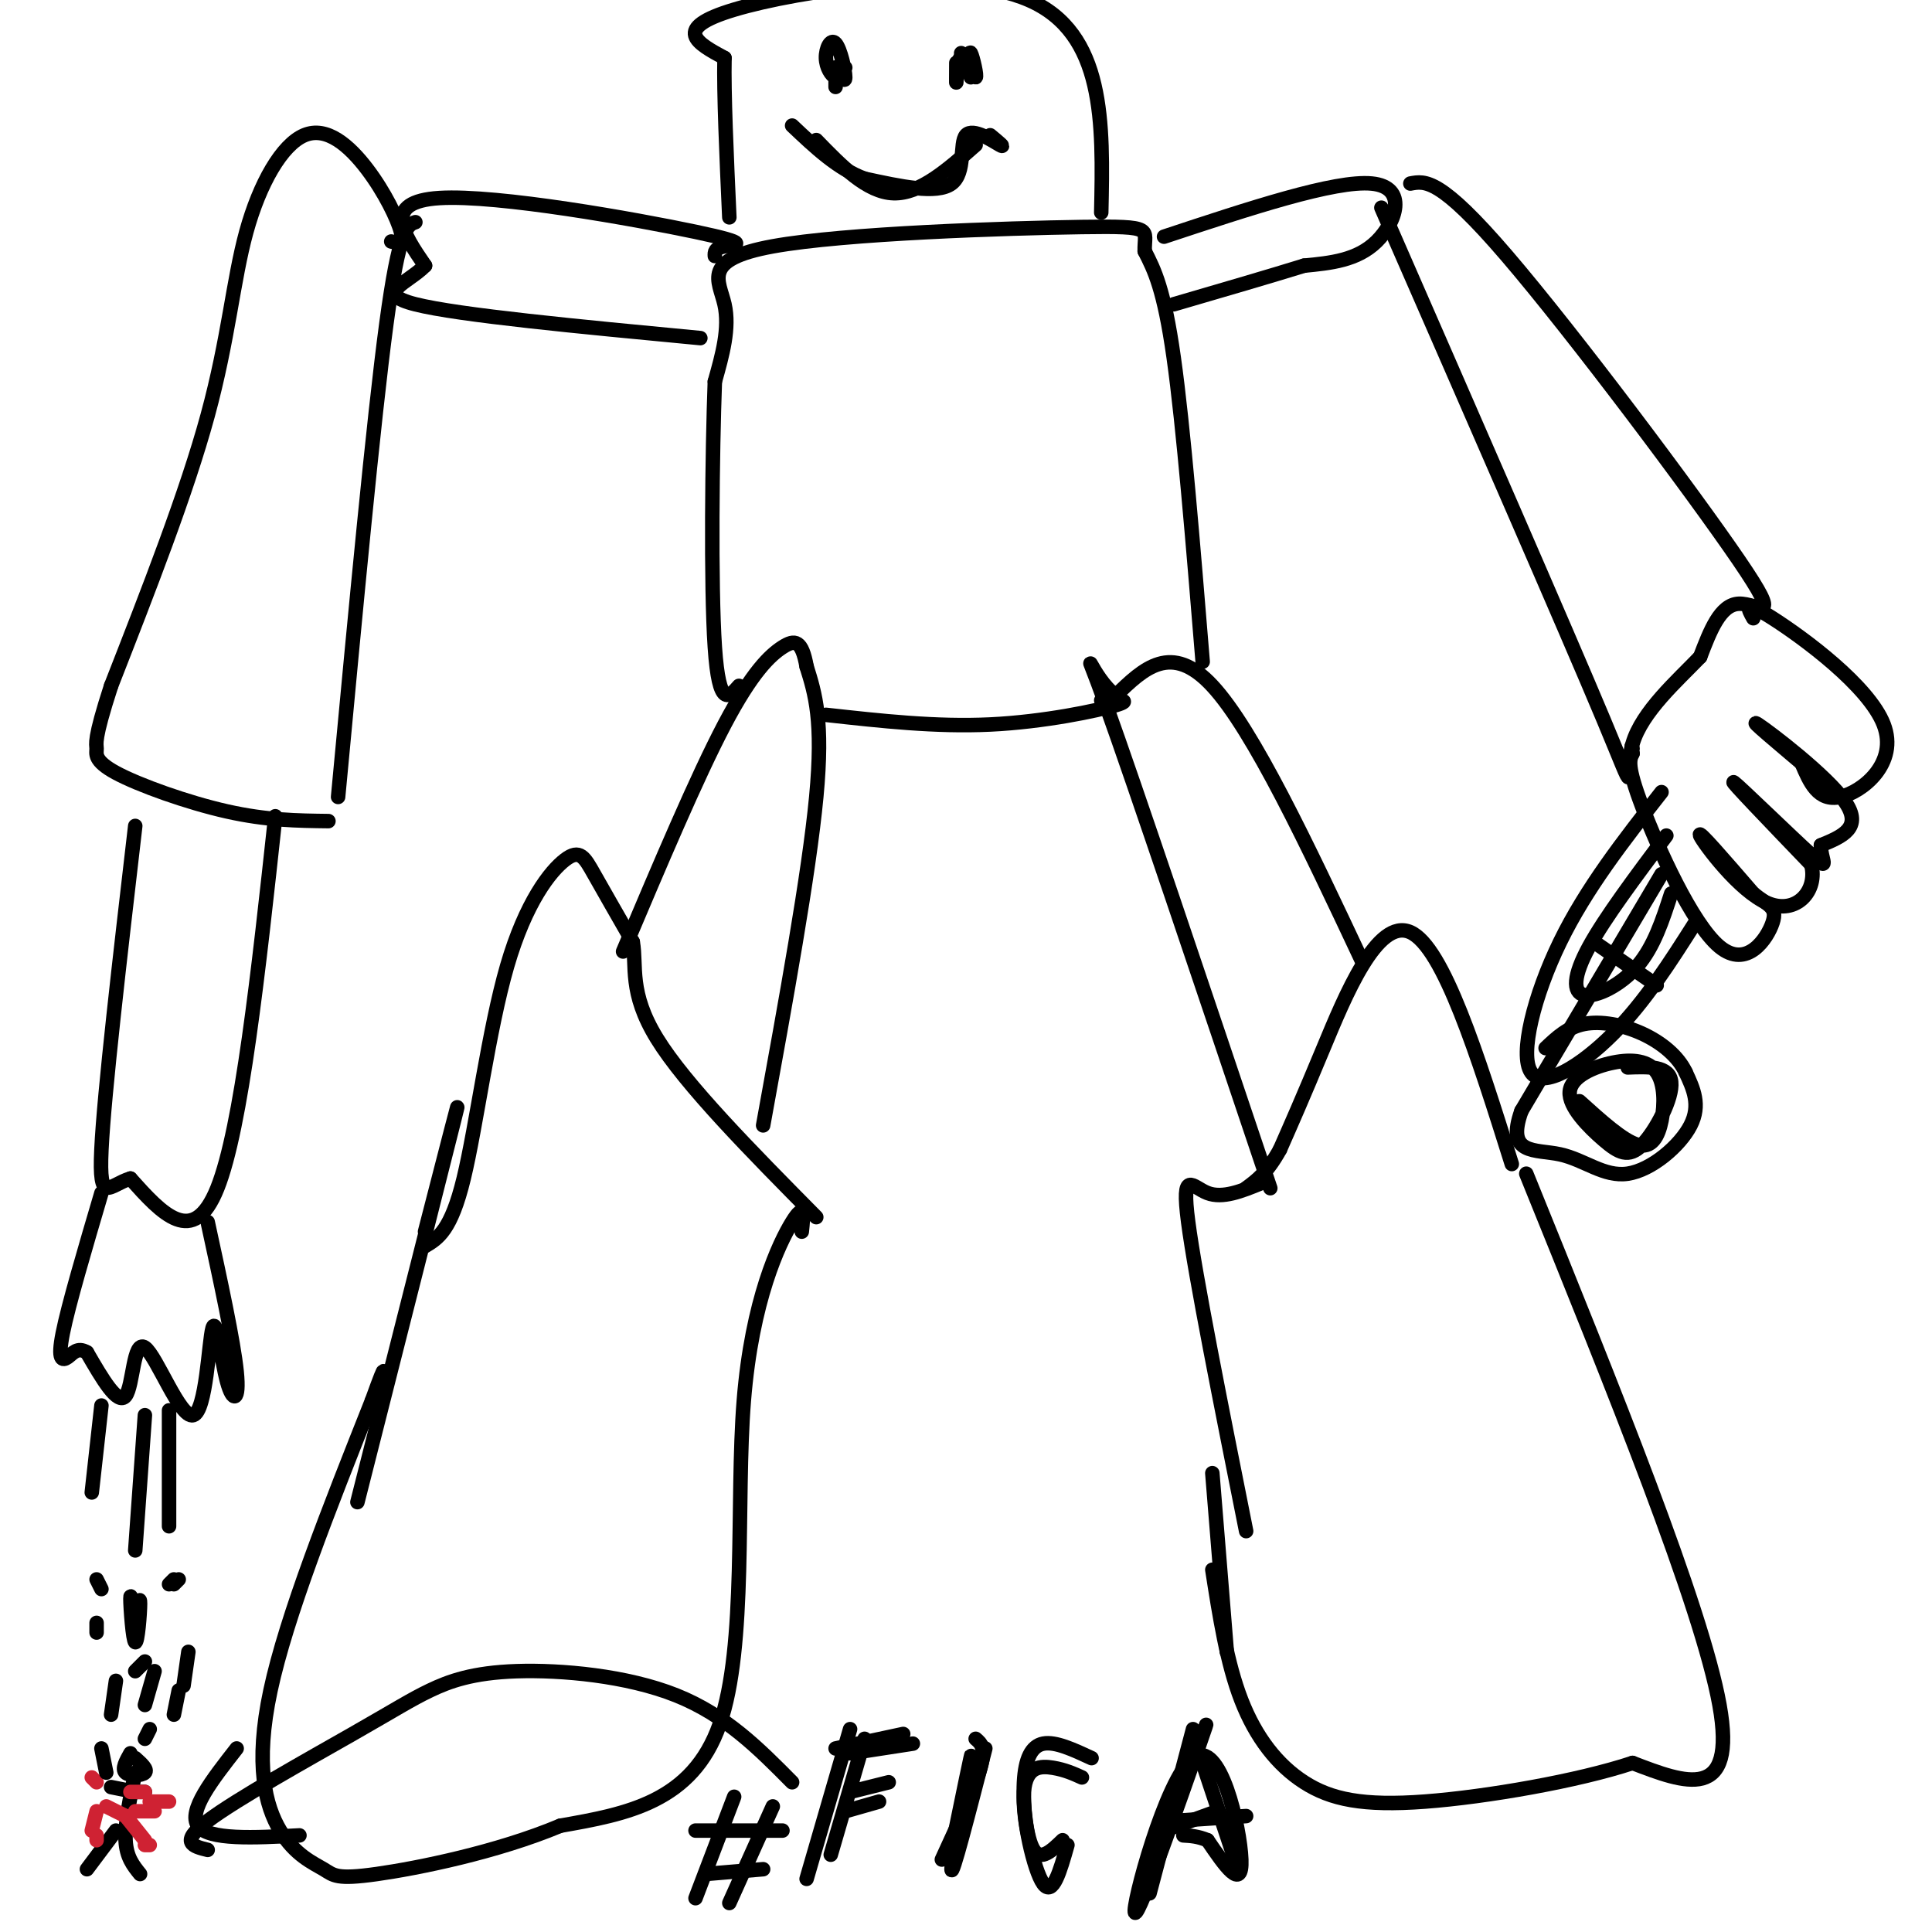 <svg viewBox='0 0 400 400' version='1.1' xmlns='http://www.w3.org/2000/svg' xmlns:xlink='http://www.w3.org/1999/xlink'><g fill='none' stroke='#000000' stroke-width='3' stroke-linecap='round' stroke-linejoin='round'><path d='M313,241c-7.067,-22.467 -14.133,-44.933 -21,-48c-6.867,-3.067 -13.533,13.267 -18,24c-4.467,10.733 -6.733,15.867 -9,21'/><path d='M265,238c-2.667,4.833 -4.833,6.417 -7,8'/><path d='M261,245c-3.933,1.600 -7.867,3.200 -11,2c-3.133,-1.200 -5.467,-5.200 -4,6c1.467,11.200 6.733,37.600 12,64'/><path d='M316,243c18.167,44.833 36.333,89.667 40,110c3.667,20.333 -7.167,16.167 -18,12'/><path d='M338,365c-11.196,3.726 -30.187,7.040 -43,8c-12.813,0.960 -19.450,-0.434 -25,-4c-5.550,-3.566 -10.014,-9.305 -13,-17c-2.986,-7.695 -4.493,-17.348 -6,-27'/><path d='M254,342c0.000,0.000 -3.000,-37.000 -3,-37'/><path d='M166,255c0.333,-3.161 0.667,-6.321 -2,-2c-2.667,4.321 -8.333,16.125 -10,37c-1.667,20.875 0.667,50.821 -5,67c-5.667,16.179 -19.333,18.589 -33,21'/><path d='M116,378c-13.164,5.517 -29.574,8.810 -38,10c-8.426,1.190 -8.867,0.278 -11,-1c-2.133,-1.278 -5.959,-2.921 -9,-8c-3.041,-5.079 -5.297,-13.594 -2,-29c3.297,-15.406 12.149,-37.703 21,-60'/><path d='M77,290c3.667,-10.167 2.333,-5.583 1,-1'/><path d='M74,311c8.833,-34.833 17.667,-69.667 20,-79c2.333,-9.333 -1.833,6.833 -6,23'/><path d='M88,258c2.691,-1.603 5.381,-3.206 8,-14c2.619,-10.794 5.166,-30.780 9,-44c3.834,-13.220 8.955,-19.675 12,-22c3.045,-2.325 4.013,-0.522 6,3c1.987,3.522 4.994,8.761 8,14'/><path d='M131,195c0.889,4.978 -0.889,10.422 5,20c5.889,9.578 19.444,23.289 33,37'/><path d='M282,199c-11.250,-23.917 -22.500,-47.833 -31,-57c-8.500,-9.167 -14.250,-3.583 -20,2'/><path d='M231,144c-5.067,-3.689 -7.733,-13.911 -2,2c5.733,15.911 19.867,57.956 34,100'/><path d='M158,233c4.750,-26.083 9.500,-52.167 11,-68c1.500,-15.833 -0.250,-21.417 -2,-27'/><path d='M167,138c-0.976,-5.476 -2.417,-5.667 -5,-4c-2.583,1.667 -6.310,5.190 -12,16c-5.690,10.810 -13.345,28.905 -21,47'/><path d='M249,137c-2.000,-24.417 -4.000,-48.833 -6,-63c-2.000,-14.167 -4.000,-18.083 -6,-22'/><path d='M237,52c-0.147,-4.638 2.486,-5.233 -13,-5c-15.486,0.233 -49.093,1.293 -64,4c-14.907,2.707 -11.116,7.059 -10,12c1.116,4.941 -0.442,10.470 -2,16'/><path d='M148,79c-0.533,14.356 -0.867,42.244 0,55c0.867,12.756 2.933,10.378 5,8'/><path d='M228,145c3.400,-0.067 6.800,-0.133 3,1c-3.800,1.133 -14.800,3.467 -26,4c-11.200,0.533 -22.600,-0.733 -34,-2'/><path d='M241,49c17.711,-5.867 35.422,-11.733 43,-11c7.578,0.733 5.022,8.067 1,12c-4.022,3.933 -9.511,4.467 -15,5'/><path d='M270,55c-7.000,2.167 -17.000,5.083 -27,8'/><path d='M292,38c3.071,-0.583 6.143,-1.167 20,15c13.857,16.167 38.500,49.083 48,63c9.500,13.917 3.857,8.833 0,9c-3.857,0.167 -5.929,5.583 -8,11'/><path d='M352,136c-4.595,4.810 -12.083,11.333 -14,18c-1.917,6.667 1.738,13.476 -6,-5c-7.738,-18.476 -26.869,-62.238 -46,-106'/><path d='M148,53c-0.036,-0.798 -0.071,-1.595 2,-2c2.071,-0.405 6.250,-0.417 -6,-3c-12.250,-2.583 -40.929,-7.738 -53,-7c-12.071,0.738 -7.536,7.369 -3,14'/><path d='M88,55c-3.533,3.644 -10.867,5.756 -2,8c8.867,2.244 33.933,4.622 59,7'/><path d='M86,46c-1.667,0.583 -3.333,1.167 -6,21c-2.667,19.833 -6.333,58.917 -10,98'/><path d='M81,50c1.332,0.309 2.665,0.619 2,-2c-0.665,-2.619 -3.327,-8.166 -7,-13c-3.673,-4.834 -8.356,-8.956 -13,-7c-4.644,1.956 -9.250,9.988 -12,20c-2.750,10.012 -3.643,22.003 -8,38c-4.357,15.997 -12.179,35.998 -20,56'/><path d='M23,142c-3.716,11.426 -3.006,11.990 -3,13c0.006,1.010 -0.691,2.464 4,5c4.691,2.536 14.769,6.153 23,8c8.231,1.847 14.616,1.923 21,2'/><path d='M57,169c-3.500,32.250 -7.000,64.500 -12,77c-5.000,12.500 -11.500,5.250 -18,-2'/><path d='M27,244c-4.444,1.333 -6.556,5.667 -6,-6c0.556,-11.667 3.778,-39.333 7,-67'/><path d='M43,253c2.683,12.358 5.367,24.717 6,31c0.633,6.283 -0.784,6.492 -2,2c-1.216,-4.492 -2.229,-13.684 -3,-11c-0.771,2.684 -1.299,17.245 -4,18c-2.701,0.755 -7.573,-12.297 -10,-14c-2.427,-1.703 -2.408,7.942 -4,10c-1.592,2.058 -4.796,-3.471 -8,-9'/><path d='M18,280c-1.988,-1.214 -2.958,0.250 -4,1c-1.042,0.750 -2.155,0.786 -1,-5c1.155,-5.786 4.577,-17.393 8,-29'/><path d='M30,293c0.000,0.000 -2.000,28.000 -2,28'/><path d='M28,335c0.500,-2.470 1.000,-4.940 1,-3c0.000,1.940 -0.500,8.292 -1,8c-0.500,-0.292 -1.000,-7.226 -1,-9c-0.000,-1.774 0.500,1.613 1,5'/><path d='M35,292c0.000,0.000 0.000,24.000 0,24'/><path d='M37,327c0.000,0.000 -1.000,1.000 -1,1'/><path d='M21,291c0.000,0.000 -2.000,18.000 -2,18'/><path d='M21,329c0.000,0.000 -1.000,-2.000 -1,-2'/><path d='M28,367c-1.083,5.250 -2.167,10.500 -2,14c0.167,3.500 1.583,5.250 3,7'/><path d='M24,379c0.000,0.000 -6.000,8.000 -6,8'/><path d='M28,371c0.000,0.000 2.000,0.000 2,0'/><path d='M28,371c0.000,0.000 -5.000,-1.000 -5,-1'/><path d='M28,364c1.311,1.178 2.622,2.356 2,3c-0.622,0.644 -3.178,0.756 -4,0c-0.822,-0.756 0.089,-2.378 1,-4'/></g>
<g fill='none' stroke='#cf2233' stroke-width='3' stroke-linecap='round' stroke-linejoin='round'><path d='M28,375c0.000,0.000 4.000,0.000 4,0'/><path d='M26,376c0.000,0.000 4.000,5.000 4,5'/><path d='M30,382c0.000,0.000 1.000,0.000 1,0'/><path d='M26,376c0.000,0.000 -4.000,-2.000 -4,-2'/><path d='M20,375c0.000,0.000 -1.000,4.000 -1,4'/><path d='M20,380c0.000,0.000 0.000,1.000 0,1'/><path d='M31,373c0.000,0.000 4.000,0.000 4,0'/><path d='M30,371c0.000,0.000 -3.000,0.000 -3,0'/><path d='M19,368c0.000,0.000 1.000,1.000 1,1'/></g>
<g fill='none' stroke='#000000' stroke-width='3' stroke-linecap='round' stroke-linejoin='round'><path d='M30,344c0.000,0.000 -2.000,2.000 -2,2'/><path d='M24,348c0.000,0.000 -1.000,7.000 -1,7'/><path d='M20,336c0.000,0.000 0.000,2.000 0,2'/><path d='M21,362c0.000,0.000 1.000,5.000 1,5'/><path d='M39,342c0.000,0.000 -1.000,7.000 -1,7'/><path d='M37,350c0.000,0.000 -1.000,5.000 -1,5'/><path d='M31,358c0.000,0.000 -1.000,2.000 -1,2'/><path d='M32,346c0.000,0.000 -2.000,7.000 -2,7'/><path d='M36,327c0.000,0.000 -1.000,1.000 -1,1'/><path d='M228,44c0.400,-18.578 0.800,-37.156 -15,-44c-15.800,-6.844 -47.800,-1.956 -61,2c-13.200,3.956 -7.600,6.978 -2,10'/><path d='M150,12c-0.167,7.167 0.417,20.083 1,33'/><path d='M202,30c-5.750,5.083 -11.500,10.167 -17,10c-5.500,-0.167 -10.750,-5.583 -16,-11'/><path d='M199,11c0.000,0.000 1.000,1.000 1,1'/><path d='M173,18c0.000,0.000 0.000,-4.000 0,-4'/><path d='M175,14c-0.577,1.148 -1.155,2.297 -2,2c-0.845,-0.297 -1.959,-2.038 -2,-4c-0.041,-1.962 0.989,-4.144 2,-3c1.011,1.144 2.003,5.612 2,7c-0.003,1.388 -1.002,-0.306 -2,-2'/><path d='M198,13c-0.014,2.426 -0.029,4.852 0,4c0.029,-0.852 0.100,-4.981 1,-5c0.900,-0.019 2.627,4.072 3,4c0.373,-0.072 -0.608,-4.306 -1,-5c-0.392,-0.694 -0.196,2.153 0,5'/><path d='M205,28c1.655,1.375 3.310,2.750 2,2c-1.310,-0.750 -5.583,-3.625 -7,-2c-1.417,1.625 0.024,7.750 -3,10c-3.024,2.250 -10.512,0.625 -18,-1'/><path d='M179,37c-5.500,-2.000 -10.250,-6.500 -15,-11'/><path d='M43,383c-2.998,-0.735 -5.996,-1.470 0,-6c5.996,-4.530 20.985,-12.855 30,-18c9.015,-5.145 12.056,-7.111 16,-9c3.944,-1.889 8.793,-3.701 18,-4c9.207,-0.299 22.774,0.915 33,5c10.226,4.085 17.113,11.043 24,18'/><path d='M62,380c-9.417,0.500 -18.833,1.000 -21,-2c-2.167,-3.000 2.917,-9.500 8,-16'/><path d='M176,358c0.000,0.000 -9.000,31.000 -9,31'/><path d='M187,359c0.000,0.000 -14.000,3.000 -14,3'/><path d='M184,369c0.000,0.000 -8.000,2.000 -8,2'/><path d='M202,360c1.083,0.917 2.167,1.833 1,6c-1.167,4.167 -4.583,11.583 -8,19'/><path d='M226,364c-3.750,-1.744 -7.500,-3.488 -10,-3c-2.500,0.488 -3.750,3.208 -4,8c-0.250,4.792 0.500,11.655 2,14c1.500,2.345 3.750,0.173 6,-2'/><path d='M247,358c0.000,0.000 -9.000,34.000 -9,34'/><path d='M247,359c0.000,0.000 9.000,27.000 9,27'/><path d='M258,376c0.000,0.000 -15.000,1.000 -15,1'/><path d='M363,128c-1.131,-2.000 -2.262,-4.000 4,0c6.262,4.000 19.917,14.000 23,22c3.083,8.000 -4.405,14.000 -9,15c-4.595,1.000 -6.298,-3.000 -8,-7'/><path d='M373,158c-4.405,-3.738 -11.417,-9.583 -9,-8c2.417,1.583 14.262,10.595 18,16c3.738,5.405 -0.631,7.202 -5,9'/><path d='M377,175c-0.083,2.940 2.208,5.792 -2,2c-4.208,-3.792 -14.917,-14.226 -16,-15c-1.083,-0.774 7.458,8.113 16,17'/><path d='M375,179c1.405,5.417 -3.083,10.458 -9,8c-5.917,-2.458 -13.262,-12.417 -14,-14c-0.738,-1.583 5.131,5.208 11,12'/><path d='M363,185c3.026,2.485 5.089,2.697 4,6c-1.089,3.303 -5.332,9.697 -11,5c-5.668,-4.697 -12.762,-20.485 -16,-29c-3.238,-8.515 -2.619,-9.758 -2,-11'/><path d='M338,156c-0.333,-2.000 -0.167,-1.500 0,-1'/><path d='M351,191c-5.208,8.196 -10.417,16.393 -17,23c-6.583,6.607 -14.542,11.625 -17,8c-2.458,-3.625 0.583,-15.893 6,-27c5.417,-11.107 13.208,-21.054 21,-31'/><path d='M346,185c-1.780,5.500 -3.560,11.000 -7,15c-3.440,4.000 -8.542,6.500 -11,6c-2.458,-0.500 -2.274,-4.000 1,-10c3.274,-6.000 9.637,-14.500 16,-23'/><path d='M330,195c0.000,0.000 13.000,9.000 13,9'/><path d='M344,181c0.000,0.000 -29.000,49.000 -29,49'/><path d='M315,230c-3.313,9.252 2.906,7.882 8,9c5.094,1.118 9.064,4.724 14,4c4.936,-0.724 10.839,-5.778 13,-10c2.161,-4.222 0.581,-7.611 -1,-11'/><path d='M349,222c-1.571,-3.333 -5.000,-6.167 -9,-8c-4.000,-1.833 -8.571,-2.667 -12,-2c-3.429,0.667 -5.714,2.833 -8,5'/><path d='M337,221c4.312,-0.166 8.624,-0.333 9,3c0.376,3.333 -3.185,10.164 -6,13c-2.815,2.836 -4.885,1.677 -8,-1c-3.115,-2.677 -7.275,-6.871 -7,-10c0.275,-3.129 4.985,-5.192 9,-6c4.015,-0.808 7.334,-0.361 9,2c1.666,2.361 1.679,6.636 1,10c-0.679,3.364 -2.051,5.818 -5,5c-2.949,-0.818 -7.474,-4.909 -12,-9'/><path d='M160,374c0.000,0.000 -9.000,20.000 -9,20'/><path d='M152,372c0.000,0.000 -8.000,21.000 -8,21'/><path d='M162,379c0.000,0.000 -18.000,0.000 -18,0'/><path d='M158,387c0.000,0.000 -12.000,1.000 -12,1'/><path d='M204,362c-3.489,13.533 -6.978,27.067 -7,25c-0.022,-2.067 3.422,-19.733 4,-23c0.578,-3.267 -1.711,7.867 -4,19'/><path d='M224,368c-1.768,-0.798 -3.536,-1.595 -6,-2c-2.464,-0.405 -5.625,-0.417 -6,5c-0.375,5.417 2.036,16.262 4,19c1.964,2.738 3.482,-2.631 5,-8'/><path d='M247,365c2.167,-6.262 4.335,-12.523 1,-3c-3.335,9.523 -12.172,34.831 -13,34c-0.828,-0.831 6.354,-27.801 12,-32c5.646,-4.199 9.756,14.372 10,21c0.244,6.628 -3.378,1.314 -7,-4'/><path d='M250,381c-2.000,-0.833 -3.500,-0.917 -5,-1'/><path d='M252,375c0.000,0.000 -11.000,4.000 -11,4'/><path d='M179,360c0.000,0.000 -7.000,24.000 -7,24'/><path d='M182,373c0.000,0.000 -7.000,2.000 -7,2'/><path d='M189,361c0.000,0.000 -13.000,2.000 -13,2'/></g>
</svg>